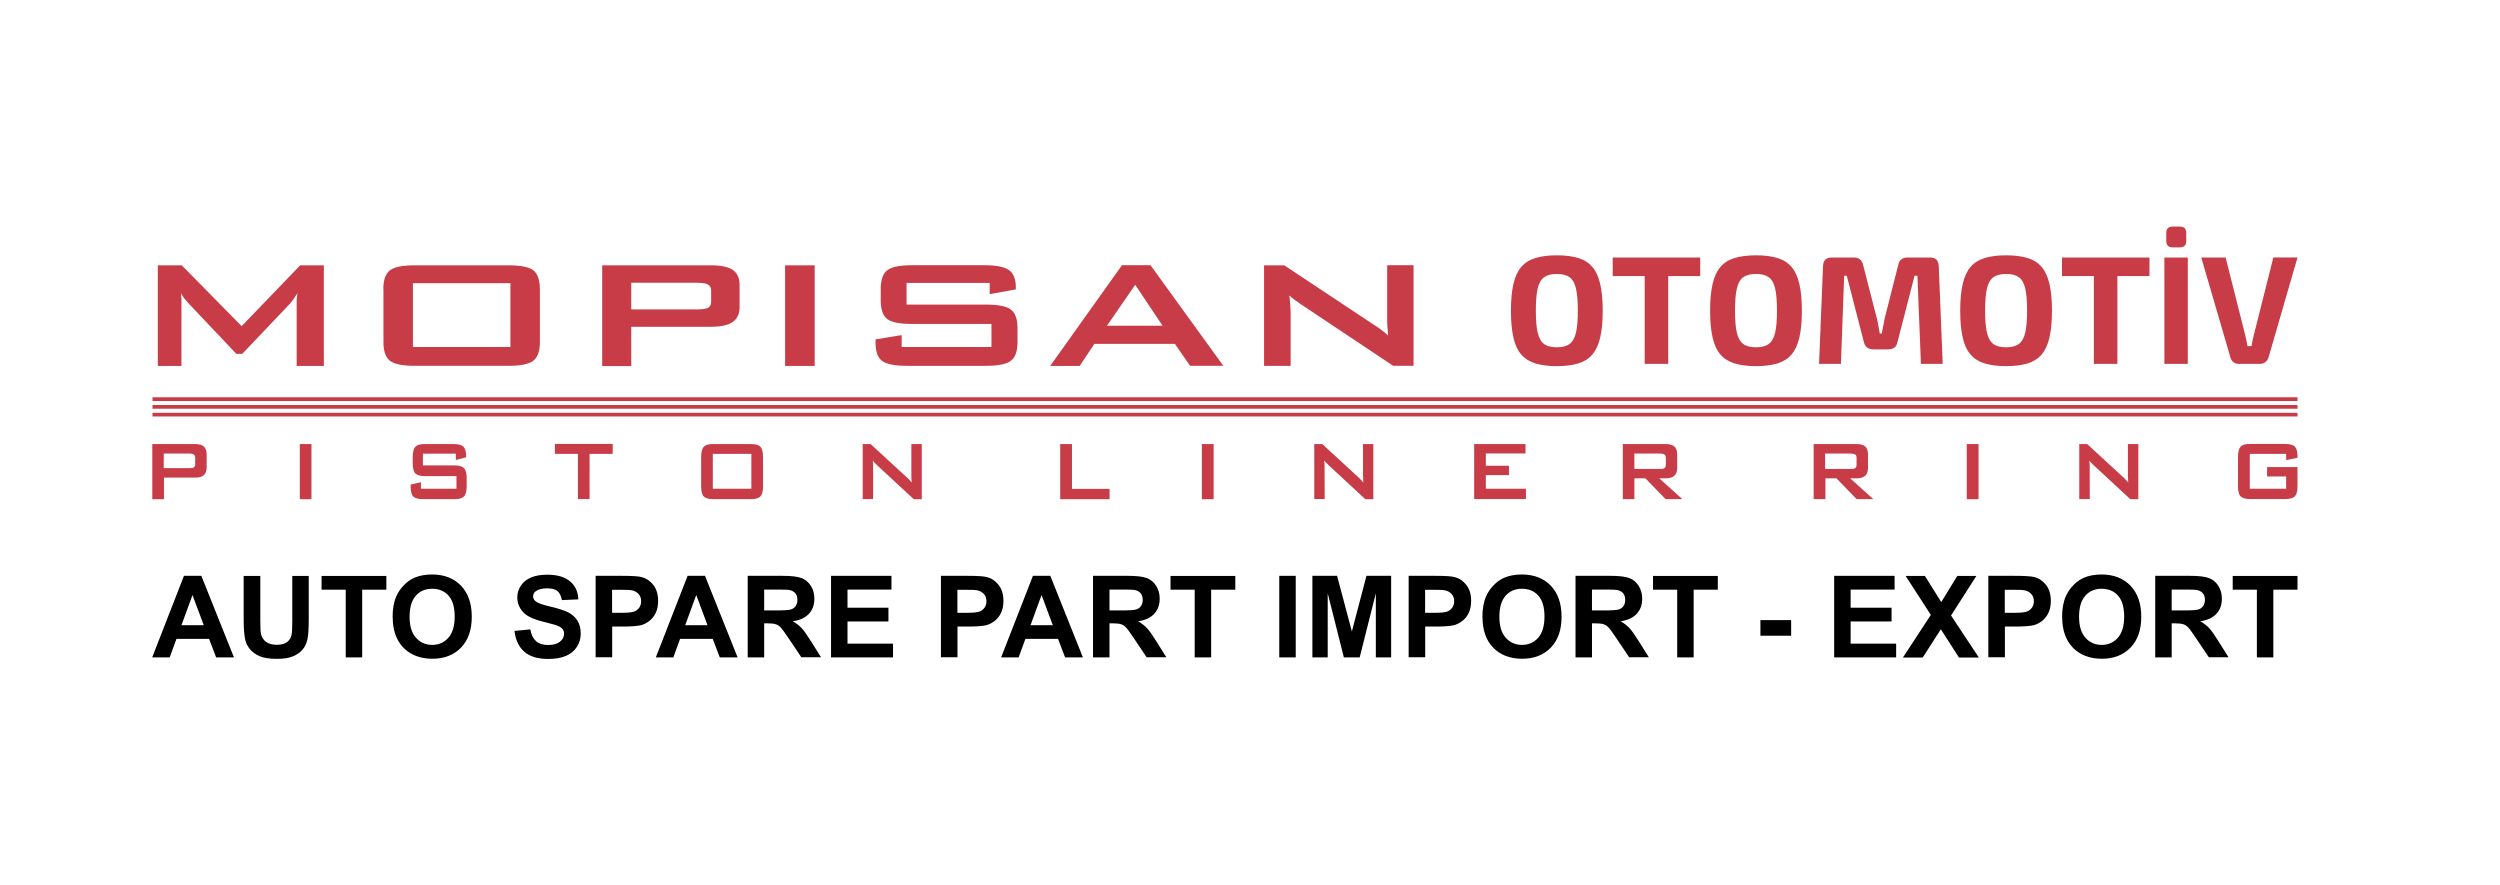<?xml version="1.0" encoding="UTF-8"?>
<svg id="Layer_1" xmlns="http://www.w3.org/2000/svg" version="1.1" viewBox="0 0 240 85">
  <!-- Generator: Adobe Illustrator 29.4.0, SVG Export Plug-In . SVG Version: 2.1.0 Build 152)  -->
  <defs>
    <style>
      .st0 {
        fill: #c83c47;
        fill-rule: evenodd;
      }
    </style>
  </defs>
  <path class="st0" d="M219.47,43.57h-3.49v3.35h3.49v-1.18h-1.83v-.9h2.92v1.82c0,.48-.08.8-.25.98s-.48.27-.95.27h-3.32c-.46,0-.77-.09-.94-.26-.17-.17-.26-.5-.25-.99v-2.79c0-.48.08-.8.24-.98.17-.19.48-.28.95-.27h3.32c.46,0,.78.08.95.26s.25.49.25.95v.12l-1.09.22v-.59ZM199.61,47.92v-5.29h.76l3.39,3.12.17.15.14.15c.08.08.17.18.24.28l-.03-.64v-3.06h1v5.29h-.77s-3.53-3.27-3.53-3.27l-.23-.23-.09-.1-.08-.11.03.46v.38s.01,2.86.01,2.86h-1ZM188.81,47.92v-5.29h1.13v5.29h-1.13ZM177.73,43.54h-2.52v1.48h2.52c.19,0,.32-.03.39-.1.08-.06.11-.17.11-.32v-.64c0-.14-.03-.25-.11-.31-.08-.07-.21-.1-.39-.1ZM174.11,47.92v-5.29h4.12c.39,0,.66.08.84.24.17.16.26.42.26.78v1.24c0,.35-.08.61-.26.77-.17.17-.45.26-.83.26h-.62l2.22,2h-1.6l-1.94-2h-1.06v2h-1.11ZM159.41,43.54h-2.51v1.48h2.51c.19,0,.32-.03.4-.1.07-.06.11-.17.11-.32v-.64c0-.14-.04-.25-.12-.31-.07-.07-.2-.1-.39-.1ZM155.79,47.92v-5.29h4.12c.39,0,.66.08.84.24.17.16.26.42.26.78v1.24c0,.35-.08.61-.26.77-.17.17-.45.26-.83.26h-.63l2.22,2h-1.61l-1.94-2h-1.06v2h-1.11ZM141.52,47.92v-5.29h4.93v.9h-3.81v1.18h2.22v.9h-2.22v1.31h3.85v.99h-4.97ZM126.17,47.92v-5.29h.77l3.39,3.12.16.15.15.15c.08.08.16.18.24.28l-.03-.64v-3.06h.99v5.29h-.77s-3.53-3.27-3.53-3.27l-.23-.23-.09-.1-.09-.11.03.46v.38s.01,2.86.01,2.86h-1.01ZM115.38,47.92v-5.29h1.13v5.29h-1.13ZM101.78,47.92v-5.29h1.13v4.3h3.61v.99h-4.74ZM82.82,47.92v-5.29h.76l3.39,3.12.16.15.15.15c.08.08.17.18.24.28l-.03-.64v-3.06h1v5.29h-.77s-3.53-3.27-3.53-3.27l-.23-.23-.09-.1-.08-.11.03.46v.38s0,2.86,0,2.86h-1ZM68.43,46.92h3.7v-3.35h-3.7v3.35ZM67.31,43.88c0-.48.08-.8.25-.98.17-.19.48-.28.95-.27h3.55c.46,0,.77.08.94.26.17.18.25.5.25.99v2.79c0,.48-.08.8-.25.98-.17.18-.48.27-.94.27h-3.55c-.46,0-.78-.09-.95-.26s-.25-.5-.25-.99v-2.79ZM56.6,43.57v4.34h-1.12v-4.34h-2.21v-.95h5.55v.95h-2.22ZM43.76,43.55h-3.16v1.13h3c.47,0,.79.09.95.27.17.17.25.5.25.99v.73c0,.47-.08.8-.25.98-.17.18-.48.27-.95.27h-2.98c-.48,0-.79-.09-.96-.27-.16-.17-.24-.5-.24-.98v-.15l.99-.23v.63h3.41v-1.21h-3c-.46,0-.78-.09-.95-.26-.17-.18-.24-.51-.25-.99v-.58c0-.48.08-.8.25-.98.17-.19.48-.28.95-.27h2.74c.44,0,.75.08.93.25.17.17.26.48.26.91v.11l-.99.26v-.6ZM28.78,47.92v-5.29h1.12v5.29h-1.12ZM18.24,43.54h-2.52v1.4h2.52c.19,0,.32-.03.39-.09.08-.06.11-.17.11-.32v-.57c0-.14-.04-.25-.12-.31-.07-.07-.2-.1-.39-.1ZM14.62,47.92v-5.29h4.12c.39,0,.66.08.84.24.17.16.26.42.26.78v1.18c0,.35-.08.61-.26.77-.17.17-.44.25-.83.25h-3.01v2.07h-1.11ZM14.64,39.63h205.92v.35H14.64v-.35ZM14.64,38.88h205.92v.36H14.64v-.36ZM14.64,38.14h205.92v.36H14.64v-.36ZM121.35,35.13v-9.66h1.94l8.59,5.7.4.26.37.27c.2.15.41.33.61.51l-.09-1.15v-5.6h2.53v9.66h-1.95s-8.95-5.97-8.95-5.97l-.57-.41-.23-.18-.22-.2.08.85.04.69v5.22h-2.55ZM106.27,31.27h5.34l-2.63-3.93-2.71,3.93ZM100.82,35.13l6.89-9.67h2.74l6.99,9.66h-3.19s-1.46-2.11-1.46-2.11h-7.73l-1.41,2.12h-2.82ZM95.01,27.16h-7.98v2.08h7.61c1.19,0,1.99.16,2.41.48.42.32.63.92.63,1.8v1.32c0,.87-.21,1.47-.63,1.79-.42.33-1.23.49-2.41.49h-7.54c-1.21,0-2.01-.16-2.43-.48-.42-.32-.62-.92-.62-1.8v-.26l2.51-.41v1.14h8.62v-2.21h-7.61c-1.18,0-1.99-.16-2.4-.48-.42-.33-.62-.93-.62-1.81v-1.07c0-.87.21-1.47.62-1.79.42-.33,1.22-.49,2.4-.49h6.92c1.13,0,1.91.15,2.36.46.45.31.67.87.67,1.66v.2l-2.51.46v-1.09ZM75.37,35.13v-9.66h2.84v9.66h-2.84ZM66.98,27.14h-6.38v2.56h6.38c.48,0,.82-.05,1.01-.16.19-.11.28-.31.28-.6v-1.04c0-.26-.09-.45-.28-.57-.19-.12-.52-.18-1-.18ZM57.81,35.13v-9.66h10.43c.97,0,1.67.15,2.1.44.44.3.66.77.66,1.43v2.16c0,.63-.22,1.1-.66,1.41s-1.14.46-2.1.46h-7.64v3.77h-2.79ZM39.64,33.31h9.36v-6.12h-9.36v6.12ZM36.8,27.75c0-.86.21-1.46.62-1.79.42-.33,1.22-.49,2.4-.49h8.98c1.18,0,1.98.16,2.4.48.42.33.62.92.63,1.8v5.09c0,.87-.22,1.47-.63,1.79-.43.33-1.22.49-2.39.49h-8.98c-1.18,0-1.97-.16-2.39-.48-.42-.32-.63-.92-.63-1.81v-5.09ZM15.15,35.13v-9.66h2.3l5.75,5.84,5.62-5.84h2.27v9.66h-2.61v-6.41l.08-.59-.4.62-.31.39-4.59,4.83h-.57l-4.59-4.85-.44-.51-.29-.47.05.55v6.44h-2.27ZM149.46,24.51c.81,0,1.49.09,2.06.26.56.17,1.01.46,1.35.86s.59.94.75,1.63c.16.69.24,1.54.24,2.57s-.08,1.88-.24,2.57c-.16.69-.41,1.23-.75,1.63-.34.4-.79.69-1.35.86-.56.17-1.25.26-2.06.26s-1.49-.09-2.06-.26c-.56-.17-1.02-.46-1.36-.86-.35-.4-.6-.94-.75-1.63-.16-.69-.24-1.54-.24-2.57s.08-1.88.24-2.57c.16-.69.41-1.23.75-1.63s.8-.69,1.36-.86c.56-.17,1.25-.26,2.06-.26ZM149.46,26.3c-.52,0-.93.1-1.22.31-.29.21-.5.56-.62,1.07s-.18,1.22-.18,2.14.06,1.62.18,2.13.33.87.62,1.08c.29.21.7.31,1.22.31s.91-.1,1.21-.31c.29-.21.5-.57.62-1.08.12-.51.18-1.22.18-2.13s-.06-1.63-.18-2.14c-.12-.51-.33-.87-.62-1.07-.29-.21-.69-.31-1.21-.31ZM163.22,24.72v1.78h-8.4v-1.78h8.4ZM160.15,26.5v8.43h-2.26v-8.43h2.26ZM168.58,24.51c.81,0,1.49.09,2.06.26.56.17,1.01.46,1.35.86s.59.94.75,1.63c.16.69.24,1.54.24,2.57s-.08,1.88-.24,2.57c-.16.69-.41,1.23-.75,1.63-.34.4-.79.69-1.35.86-.56.17-1.25.26-2.06.26s-1.49-.09-2.06-.26c-.56-.17-1.02-.46-1.36-.86-.35-.4-.6-.94-.75-1.63-.16-.69-.24-1.54-.24-2.57s.08-1.88.24-2.57c.16-.69.41-1.23.75-1.63s.8-.69,1.36-.86c.56-.17,1.25-.26,2.06-.26ZM168.58,26.3c-.52,0-.93.1-1.22.31-.29.21-.5.56-.62,1.07s-.18,1.22-.18,2.14.06,1.62.18,2.13.33.87.62,1.08c.29.21.7.31,1.22.31s.91-.1,1.21-.31c.29-.21.5-.57.62-1.08.12-.51.18-1.22.18-2.13s-.06-1.63-.18-2.14c-.12-.51-.33-.87-.62-1.07-.29-.21-.69-.31-1.21-.31ZM185.29,24.72c.53,0,.81.28.83.83l.38,9.38h-2.09l-.34-8.46h-.27l-1.64,6.36c-.09.47-.38.71-.89.71h-1.42c-.5,0-.81-.24-.92-.71l-1.64-6.36h-.25l-.31,8.46h-2.1l.38-9.38c.02-.55.3-.83.84-.83h2.12c.48,0,.78.24.89.72l1.32,5.13c.06.24.11.48.15.72.04.24.08.49.13.73h.19c.05-.25.1-.49.14-.73.04-.24.09-.49.14-.73l1.3-5.12c.1-.48.39-.72.89-.72h2.16ZM192.59,24.51c.81,0,1.49.09,2.06.26.56.17,1.01.46,1.35.86s.59.94.75,1.63c.16.69.24,1.54.24,2.57s-.08,1.88-.24,2.57c-.16.69-.41,1.23-.75,1.63-.34.4-.79.69-1.35.86-.56.17-1.25.26-2.06.26s-1.49-.09-2.06-.26c-.56-.17-1.02-.46-1.36-.86-.35-.4-.6-.94-.75-1.63-.16-.69-.24-1.54-.24-2.57s.08-1.88.24-2.57c.16-.69.41-1.23.75-1.63s.8-.69,1.36-.86c.56-.17,1.25-.26,2.06-.26ZM192.59,26.3c-.52,0-.93.1-1.22.31-.29.21-.5.56-.62,1.07s-.18,1.22-.18,2.14.06,1.62.18,2.13.33.87.62,1.08c.29.21.7.31,1.22.31s.91-.1,1.21-.31c.29-.21.5-.57.62-1.08.12-.51.18-1.22.18-2.13s-.06-1.63-.18-2.14c-.12-.51-.33-.87-.62-1.07-.29-.21-.69-.31-1.21-.31ZM206.35,24.72v1.78h-8.4v-1.78h8.4ZM203.27,26.5v8.43h-2.26v-8.43h2.26ZM210.03,24.72v10.21h-2.25v-10.21h2.25ZM209.26,21.75c.41,0,.62.2.62.61v.77c0,.41-.21.62-.62.62h-.68c-.41,0-.62-.21-.62-.62v-.77c0-.4.21-.61.62-.61h.68ZM220.56,24.72l-2.78,9.59c-.05.18-.15.33-.29.44s-.31.18-.51.18h-2.07c-.21,0-.38-.06-.52-.18-.14-.12-.23-.27-.27-.44l-2.8-9.59h2.34l1.86,7.37c.04.19.08.38.13.57.04.19.08.38.11.57h.38c.03-.19.07-.38.11-.58.04-.2.09-.39.14-.58l1.85-7.35h2.32Z"/>
  <g>
    <path d="M22.47,63.11h-1.72l-.68-1.78h-3.13l-.65,1.78h-1.68l3.05-7.83h1.67l3.13,7.83ZM19.56,60.02l-1.08-2.9-1.06,2.9h2.14Z"/>
    <path d="M23.41,55.29h1.58v4.24c0,.67.02,1.11.06,1.31.07.32.23.58.48.77.25.19.6.29,1.04.29s.79-.09,1.01-.28c.23-.18.36-.41.41-.67.05-.27.07-.71.07-1.33v-4.33h1.58v4.11c0,.94-.04,1.6-.13,1.99-.09.39-.24.72-.47.98-.23.27-.54.48-.92.64-.38.16-.89.24-1.51.24-.75,0-1.31-.09-1.7-.26-.39-.17-.69-.4-.92-.67-.22-.28-.37-.56-.44-.87-.1-.45-.16-1.11-.16-1.99v-4.17Z"/>
    <path d="M33.19,63.11v-6.5h-2.32v-1.32h6.22v1.32h-2.32v6.5h-1.58Z"/>
    <path d="M37.69,59.25c0-.8.12-1.47.36-2.01.18-.4.42-.76.73-1.07.31-.32.64-.55,1.01-.71.49-.21,1.05-.31,1.69-.31,1.15,0,2.08.36,2.77,1.07.69.72,1.04,1.71,1.04,2.98s-.34,2.25-1.03,2.97c-.69.71-1.61,1.07-2.75,1.07s-2.09-.35-2.78-1.06c-.69-.71-1.03-1.69-1.03-2.93ZM39.32,59.2c0,.89.2,1.56.61,2.02s.93.69,1.56.69,1.15-.23,1.55-.68c.4-.45.61-1.13.61-2.04s-.2-1.57-.59-2.01c-.39-.44-.92-.66-1.57-.66s-1.18.22-1.57.67c-.4.45-.6,1.12-.6,2.02Z"/>
    <path d="M49.37,60.57l1.54-.15c.09.52.28.89.56,1.14.28.24.66.36,1.14.36.51,0,.89-.11,1.15-.32s.39-.47.39-.76c0-.19-.05-.34-.16-.47-.11-.13-.3-.24-.57-.34-.18-.06-.61-.18-1.26-.34-.85-.21-1.44-.47-1.78-.77-.48-.43-.72-.96-.72-1.57,0-.4.11-.77.34-1.12.23-.35.55-.61.98-.79.42-.18.94-.27,1.54-.27.98,0,1.72.22,2.22.65s.76,1.01.78,1.72l-1.58.07c-.07-.4-.21-.69-.43-.87-.22-.18-.56-.26-1-.26s-.82.09-1.08.28c-.17.12-.25.28-.25.49,0,.18.08.34.23.47.2.17.68.34,1.45.52.77.18,1.34.37,1.71.56s.66.46.87.79c.21.34.31.75.31,1.25,0,.45-.12.87-.37,1.26-.25.39-.6.68-1.06.87-.46.19-1.02.29-1.7.29-.99,0-1.75-.23-2.28-.69-.53-.46-.85-1.12-.95-2Z"/>
    <path d="M57.18,63.11v-7.83h2.54c.96,0,1.59.04,1.88.12.45.12.82.37,1.13.77.3.39.45.9.45,1.52,0,.48-.09.88-.26,1.21s-.4.58-.66.77c-.27.19-.54.31-.82.37-.38.07-.92.11-1.64.11h-1.03v2.95h-1.58ZM58.76,56.61v2.22h.87c.62,0,1.04-.04,1.25-.12.21-.08.37-.21.49-.38s.18-.38.18-.61c0-.28-.08-.52-.25-.7-.17-.18-.38-.3-.64-.35-.19-.04-.57-.05-1.14-.05h-.76Z"/>
    <path d="M70.82,63.11h-1.72l-.68-1.78h-3.13l-.65,1.78h-1.68l3.05-7.83h1.67l3.13,7.83ZM67.92,60.02l-1.08-2.9-1.06,2.9h2.14Z"/>
    <path d="M71.78,63.11v-7.83h3.33c.84,0,1.44.07,1.82.21.38.14.68.39.91.75.23.36.34.77.34,1.23,0,.59-.17,1.07-.52,1.45-.35.38-.86.62-1.55.72.34.2.62.42.85.66.22.24.52.66.9,1.27l.96,1.53h-1.89l-1.14-1.7c-.41-.61-.68-.99-.83-1.15-.15-.16-.31-.27-.48-.32-.17-.06-.43-.09-.8-.09h-.32v3.27h-1.58ZM73.36,58.6h1.17c.76,0,1.23-.03,1.42-.1s.34-.17.44-.33c.11-.16.16-.35.16-.59,0-.26-.07-.48-.21-.64-.14-.16-.34-.26-.6-.31-.13-.02-.51-.03-1.15-.03h-1.23v1.99Z"/>
    <path d="M79.78,63.11v-7.83h5.8v1.32h-4.22v1.74h3.93v1.32h-3.93v2.13h4.37v1.32h-5.95Z"/>
    <path d="M90.33,63.11v-7.83h2.54c.96,0,1.59.04,1.88.12.45.12.82.37,1.13.77.3.39.45.9.45,1.52,0,.48-.09.88-.26,1.21s-.4.58-.66.77c-.27.19-.54.31-.82.37-.38.07-.92.11-1.64.11h-1.03v2.95h-1.58ZM91.91,56.61v2.22h.87c.62,0,1.04-.04,1.25-.12.21-.08.37-.21.49-.38s.18-.38.18-.61c0-.28-.08-.52-.25-.7-.17-.18-.38-.3-.64-.35-.19-.04-.57-.05-1.14-.05h-.76Z"/>
    <path d="M103.97,63.11h-1.72l-.68-1.78h-3.13l-.65,1.78h-1.68l3.05-7.83h1.67l3.13,7.83ZM101.07,60.02l-1.08-2.9-1.06,2.9h2.14Z"/>
    <path d="M104.93,63.11v-7.83h3.33c.84,0,1.44.07,1.82.21.38.14.68.39.91.75.23.36.34.77.34,1.23,0,.59-.17,1.07-.52,1.45-.35.38-.86.62-1.55.72.34.2.62.42.85.66.22.24.52.66.9,1.27l.96,1.53h-1.89l-1.14-1.7c-.41-.61-.68-.99-.83-1.15-.15-.16-.31-.27-.48-.32-.17-.06-.43-.09-.8-.09h-.32v3.27h-1.58ZM106.51,58.6h1.17c.76,0,1.23-.03,1.42-.1s.34-.17.44-.33c.11-.16.16-.35.16-.59,0-.26-.07-.48-.21-.64-.14-.16-.34-.26-.6-.31-.13-.02-.51-.03-1.15-.03h-1.23v1.99Z"/>
    <path d="M114.69,63.11v-6.5h-2.32v-1.32h6.22v1.32h-2.32v6.5h-1.58Z"/>
    <path d="M122.81,63.11v-7.83h1.58v7.83h-1.58Z"/>
    <path d="M125.99,63.11v-7.83h2.37l1.42,5.34,1.4-5.34h2.37v7.83h-1.47v-6.16l-1.55,6.16h-1.52l-1.55-6.16v6.16h-1.47Z"/>
    <path d="M135.23,63.11v-7.83h2.54c.96,0,1.59.04,1.88.12.45.12.82.37,1.13.77.3.39.45.9.45,1.52,0,.48-.09.88-.26,1.21s-.4.58-.66.77c-.27.19-.54.31-.82.37-.38.07-.92.11-1.64.11h-1.03v2.95h-1.58ZM136.81,56.61v2.22h.87c.62,0,1.04-.04,1.25-.12.21-.08.37-.21.49-.38s.18-.38.18-.61c0-.28-.08-.52-.25-.7-.17-.18-.38-.3-.64-.35-.19-.04-.57-.05-1.14-.05h-.76Z"/>
    <path d="M142.31,59.25c0-.8.12-1.47.36-2.01.18-.4.42-.76.73-1.07.31-.32.64-.55,1.01-.71.49-.21,1.05-.31,1.69-.31,1.15,0,2.08.36,2.77,1.07.69.72,1.04,1.71,1.04,2.98s-.34,2.25-1.03,2.97c-.69.71-1.61,1.07-2.75,1.07s-2.09-.35-2.78-1.06c-.69-.71-1.03-1.69-1.03-2.93ZM143.94,59.2c0,.89.2,1.56.61,2.02s.93.69,1.56.69,1.15-.23,1.55-.68c.4-.45.61-1.13.61-2.04s-.2-1.57-.59-2.01c-.39-.44-.92-.66-1.57-.66s-1.18.22-1.57.67c-.4.45-.6,1.12-.6,2.02Z"/>
    <path d="M151.25,63.11v-7.83h3.33c.84,0,1.44.07,1.82.21.38.14.68.39.91.75.23.36.34.77.34,1.23,0,.59-.17,1.07-.52,1.45-.35.38-.86.62-1.55.72.34.2.62.42.85.66.22.24.52.66.9,1.27l.96,1.53h-1.89l-1.14-1.7c-.41-.61-.68-.99-.83-1.15-.15-.16-.31-.27-.48-.32-.17-.06-.43-.09-.8-.09h-.32v3.27h-1.58ZM152.83,58.6h1.17c.76,0,1.23-.03,1.42-.1s.34-.17.44-.33c.11-.16.16-.35.16-.59,0-.26-.07-.48-.21-.64-.14-.16-.34-.26-.6-.31-.13-.02-.51-.03-1.15-.03h-1.23v1.99Z"/>
    <path d="M161.01,63.11v-6.5h-2.32v-1.32h6.22v1.32h-2.32v6.5h-1.58Z"/>
    <path d="M169,61.03v-1.5h2.95v1.5h-2.95Z"/>
    <path d="M176.08,63.11v-7.83h5.8v1.32h-4.22v1.74h3.93v1.32h-3.93v2.13h4.37v1.32h-5.95Z"/>
    <path d="M182.69,63.11l2.67-4.08-2.42-3.74h1.85l1.57,2.51,1.54-2.51h1.83l-2.43,3.8,2.67,4.03h-1.91l-1.74-2.71-1.74,2.71h-1.9Z"/>
    <path d="M190.88,63.11v-7.83h2.54c.96,0,1.59.04,1.88.12.45.12.82.37,1.13.77.3.39.45.9.45,1.52,0,.48-.09.88-.26,1.21s-.4.58-.66.77c-.27.19-.54.31-.82.37-.38.07-.92.11-1.64.11h-1.03v2.95h-1.58ZM192.46,56.61v2.22h.87c.62,0,1.04-.04,1.25-.12.21-.08.37-.21.49-.38s.18-.38.18-.61c0-.28-.08-.52-.25-.7-.17-.18-.38-.3-.64-.35-.19-.04-.57-.05-1.14-.05h-.76Z"/>
    <path d="M197.96,59.25c0-.8.12-1.47.36-2.01.18-.4.42-.76.73-1.07.31-.32.64-.55,1.01-.71.49-.21,1.05-.31,1.69-.31,1.15,0,2.08.36,2.77,1.07.69.72,1.04,1.71,1.04,2.98s-.34,2.25-1.03,2.97c-.69.71-1.61,1.07-2.75,1.07s-2.09-.35-2.78-1.06c-.69-.71-1.03-1.69-1.03-2.93ZM199.59,59.2c0,.89.2,1.56.61,2.02s.93.69,1.56.69,1.15-.23,1.55-.68c.4-.45.61-1.13.61-2.04s-.2-1.57-.59-2.01c-.39-.44-.92-.66-1.57-.66s-1.18.22-1.57.67c-.4.45-.6,1.12-.6,2.02Z"/>
    <path d="M206.9,63.11v-7.83h3.33c.84,0,1.44.07,1.82.21.38.14.68.39.91.75.23.36.34.77.34,1.23,0,.59-.17,1.07-.52,1.45-.35.38-.86.62-1.55.72.34.2.62.42.85.66.22.24.52.66.9,1.27l.96,1.53h-1.89l-1.14-1.7c-.41-.61-.68-.99-.83-1.15-.15-.16-.31-.27-.48-.32-.17-.06-.43-.09-.8-.09h-.32v3.27h-1.58ZM208.48,58.6h1.17c.76,0,1.23-.03,1.42-.1s.34-.17.44-.33c.11-.16.16-.35.16-.59,0-.26-.07-.48-.21-.64-.14-.16-.34-.26-.6-.31-.13-.02-.51-.03-1.15-.03h-1.23v1.99Z"/>
    <path d="M216.66,63.11v-6.5h-2.32v-1.32h6.22v1.32h-2.32v6.5h-1.58Z"/>
  </g>
</svg>